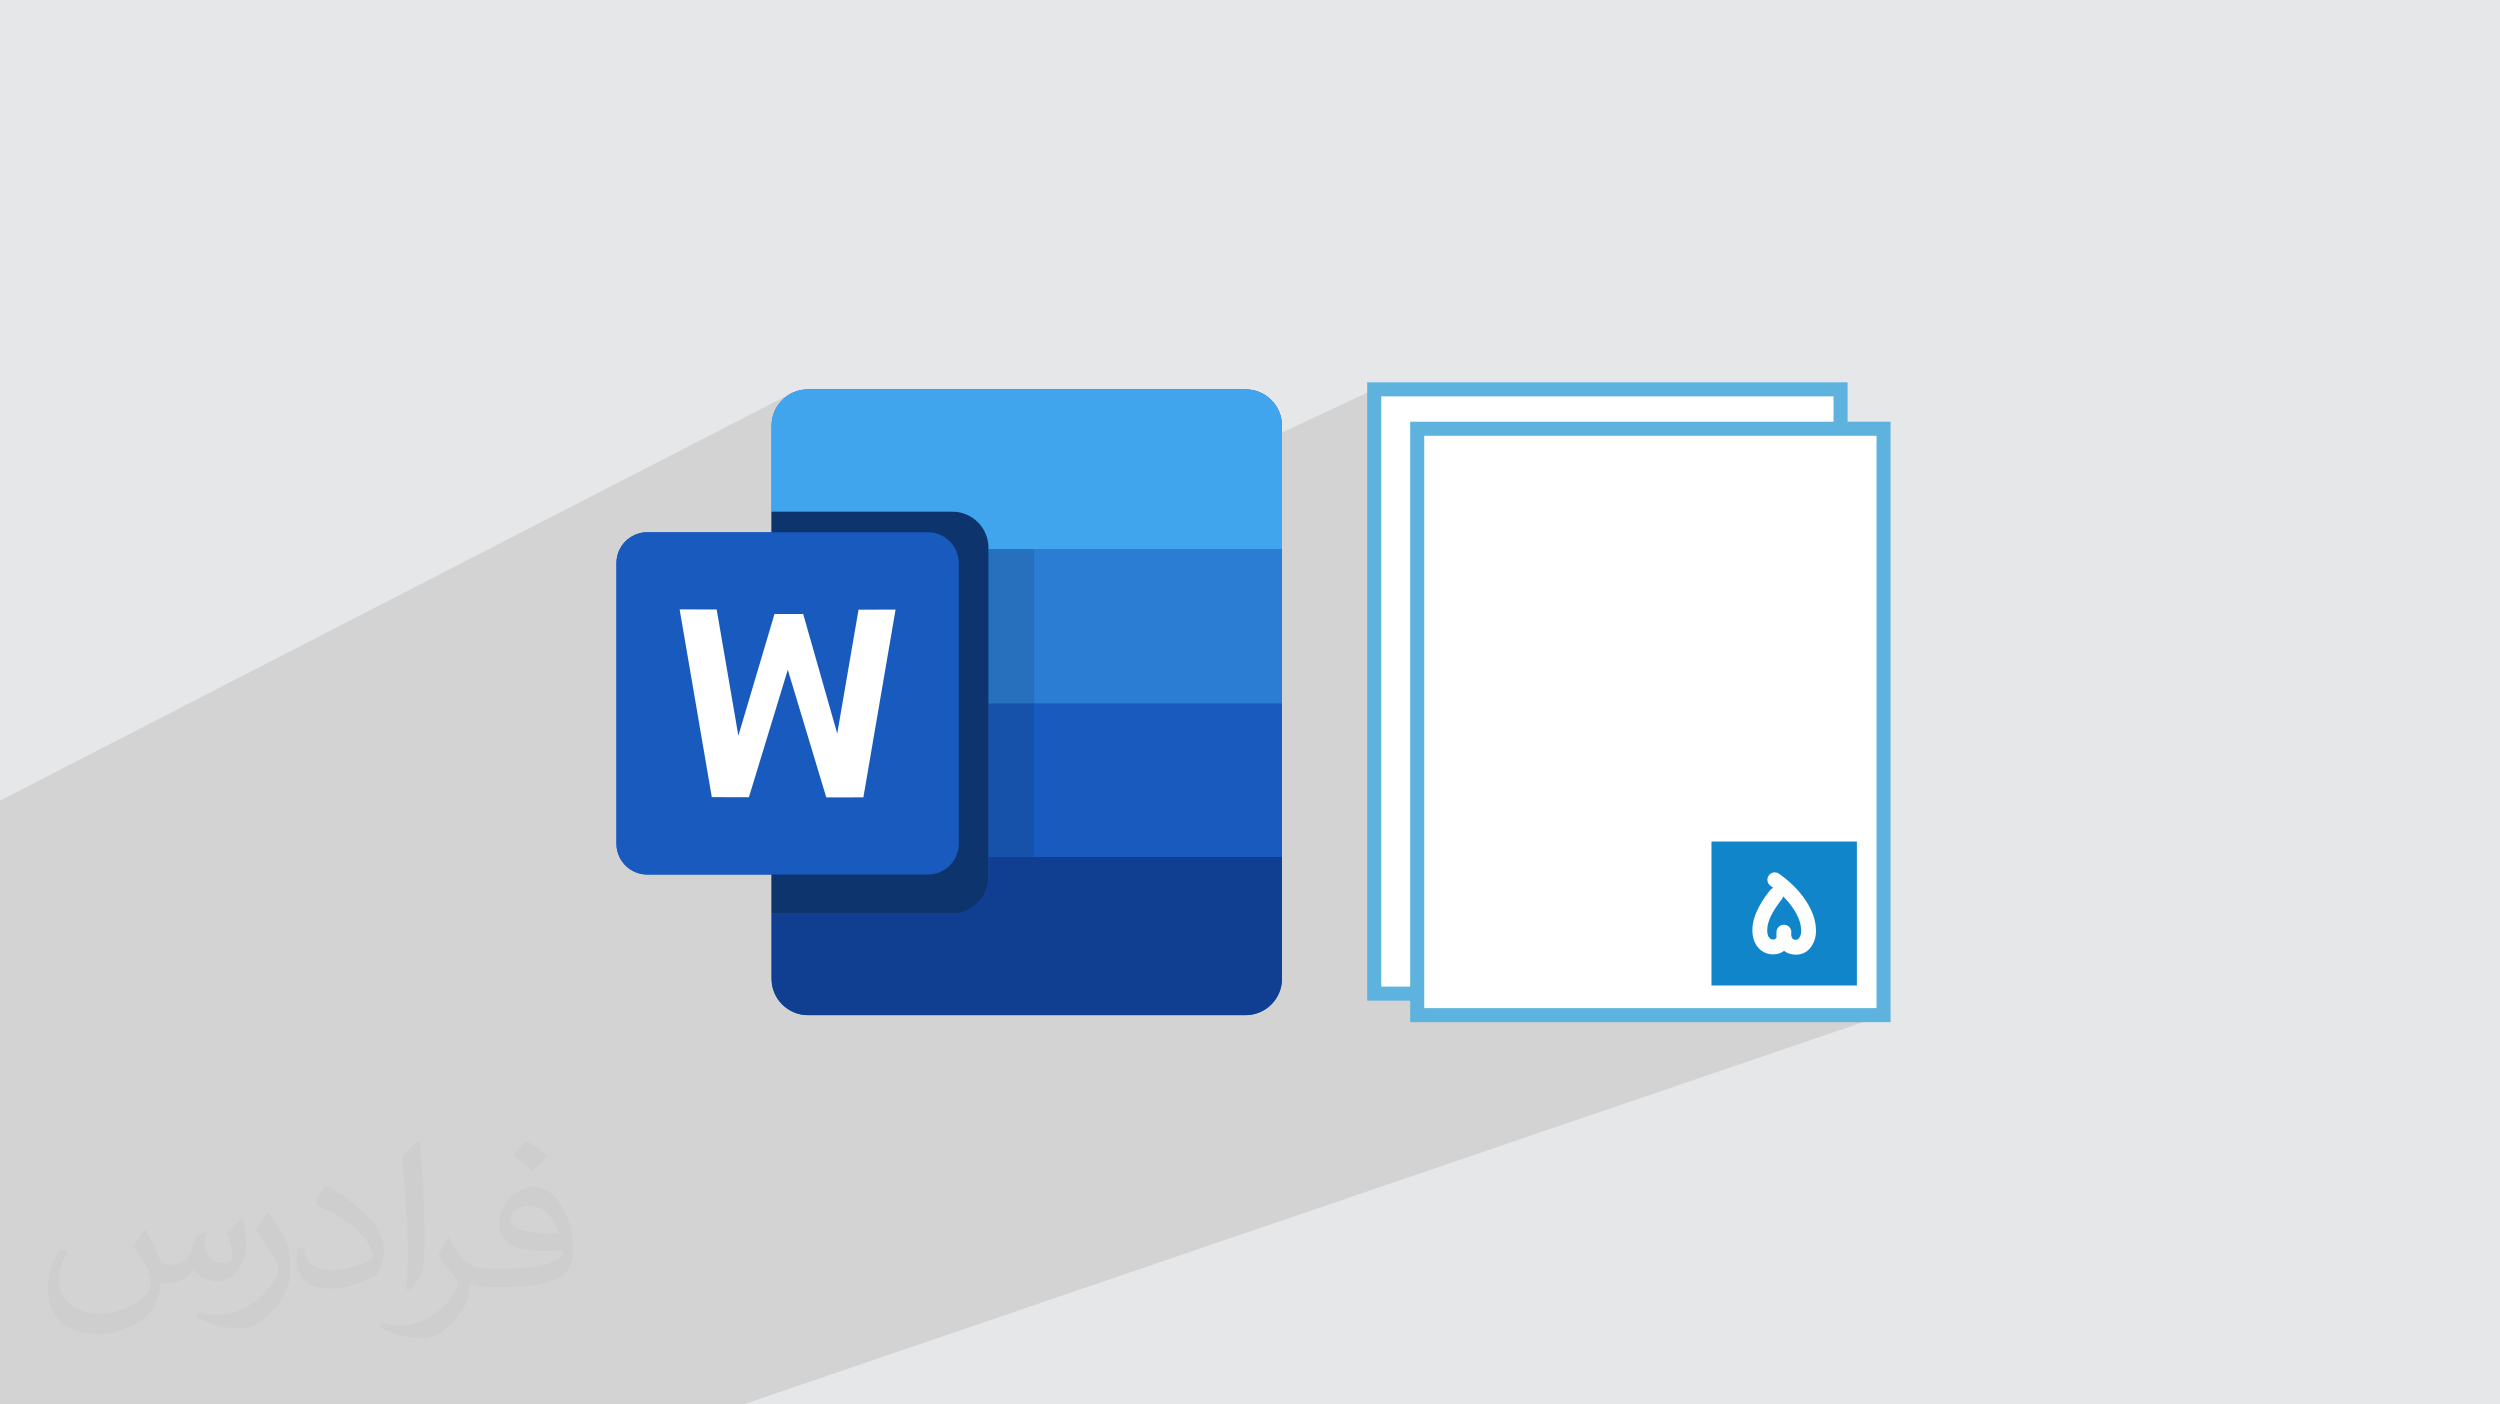 <?xml version="1.0" encoding="UTF-8"?>
<!DOCTYPE svg PUBLIC "-//W3C//DTD SVG 1.0//EN" "http://www.w3.org/TR/2001/REC-SVG-20010904/DTD/svg10.dtd">
<!-- Creator: CorelDRAW -->
<svg xmlns="http://www.w3.org/2000/svg" xml:space="preserve" width="94.192mm" height="52.917mm" version="1.0" style="shape-rendering:geometricPrecision; text-rendering:geometricPrecision; image-rendering:optimizeQuality; fill-rule:evenodd; clip-rule:evenodd"
viewBox="0 0 9404.92 5283.66"
 xmlns:xlink="http://www.w3.org/1999/xlink"
 xmlns:xodm="http://www.corel.com/coreldraw/odm/2003">
 <defs>
  <style type="text/css">
   <![CDATA[
    .str0 {stroke:#5DB3DE;stroke-width:52.84;stroke-miterlimit:22.926}
    .fil12 {fill:#1085C9}
    .fil11 {fill:white}
    .fil13 {fill:#FEFEFE;fill-rule:nonzero}
    .fil5 {fill:#0E346D;fill-rule:nonzero}
    .fil6 {fill:#103F91;fill-rule:nonzero}
    .fil7 {fill:#1651AA;fill-rule:nonzero}
    .fil3 {fill:#185ABD;fill-rule:nonzero}
    .fil8 {fill:#2770BE;fill-rule:nonzero}
    .fil4 {fill:#2B7CD3;fill-rule:nonzero}
    .fil9 {fill:#41A5EE;fill-rule:nonzero}
    .fil10 {fill:white;fill-rule:nonzero}
    .fil2 {fill:#373435;fill-opacity:0.031}
    .fil1 {fill:#2B2A29;fill-opacity:0.102}
    .fil0 {fill:#E6E7E8}
   ]]>
  </style>
 </defs>
 <g id="Layer_x0020_1">
  <polygon class="fil0" points="-0,0 9404.92,0 9404.92,5283.66 -0,5283.66 "/>
  <polygon class="fil1" points="2444.13,5283.66 1997.27,5283.66 1925.02,5283.66 1918.01,5283.66 1863.96,5283.66 1861.33,5283.66 1790.62,5283.66 1735.7,5283.66 1691.66,5283.66 1601.9,5283.66 1334,5283.66 1018.04,5283.66 816.58,5283.66 795.99,5283.66 540.75,5283.66 411.38,5283.66 -0,5283.66 -0,5098.29 -0,5050.48 -0,4923.81 -0,4923.8 -0,4883.98 -0,4847.75 -0,4847.74 -0,4842.82 -0,4783.96 -0,4767.32 -0,4767.31 -0,4759.06 -0,4751.48 -0,4751.47 -0,4740.58 -0,4702.78 -0,4671.73 -0,4636.07 -0,4544.88 -0,4424.77 -0,4372.42 -0,4366.13 -0,4364.84 -0,4302.36 -0,4285.6 -0,4266.25 -0,4260.13 -0,4217.41 -0,4205.35 -0,4182.65 -0,4171.54 -0,4043.44 -0,3903.05 -0,3884.49 -0,3818.36 -0,3818.35 -0,3818.29 -0,3816.25 -0,3814.49 -0,3814.47 -0,3769.06 -0,3701.41 -0,3674.58 -0,3646.43 -0,3646.4 -0,3536.32 -0,3430.77 -0,3363.63 -0,3363.62 -0,3363.6 -0,3278.52 -0,3237.29 -0,3227.27 -0,3215.08 -0,3084.21 -0,3084.19 -0,3011.93 -0,3011.91 2974.23,1481.25 2973.96,1481.41 2974.24,1481.27 2962.94,1488.13 2952.4,1496.01 2942.67,1504.84 2933.84,1514.58 2925.95,1525.12 2919.09,1536.41 2913.32,1548.39 2908.72,1560.97 2905.34,1574.09 2903.26,1587.69 2902.56,1601.7 2902.56,1924.65 3582.72,1924.65 3596.64,1925.35 3610.16,1927.41 3623.21,1930.77 3635.73,1935.35 3635.75,1935.37 3647.64,1941.08 3647.66,1941.1 3658.86,1947.9 3658.88,1947.92 3669.34,1955.74 3669.36,1955.76 3679.02,1964.54 3679.04,1964.55 3687.81,1974.2 3687.83,1974.22 3695.65,1984.69 3695.67,1984.71 3702.48,1995.93 3708.22,2007.83 3712.8,2020.35 3716.15,2033.4 3718.22,2046.92 3718.92,2060.85 3718.92,2065.49 3885.66,2065.49 5169.8,1464.71 5169.8,1687.1 5331.52,1612.95 5331.52,3582.4 6438.53,3165.85 6985.52,3165.85 6985.52,3707.36 6897.36,3737.96 6924.16,3737.96 6690.58,3818.95 7085.87,3818.95 2795.58,5283.66 2466.26,5283.66 "/>
  <path class="fil2" d="M548.54 4627.69c17.95,27.21 29.6,53.36 40.96,82.43 8.45,16.91 12.93,48.09 52.57,48.09 11.61,0 28.28,-3.42 43.06,-11.61 16.63,-8.73 29.32,-21.94 35.94,-42l15.85 -53.36 38.57 -19.02 2.64 2.64c-5.27,20.09 -6.59,39.36 -6.59,54.43 0,44.63 38.57,61.56 69.22,61.56 17.95,0 34.09,-8.73 34.09,-25.11 0,-21.13 -8.98,-57.06 -20.62,-89.29 17.95,-17.95 35.94,-35.94 56.53,-50.47l3.17 1.6c8.98,38.04 14,75.56 14,100.66 0,24.57 -10.83,51.79 -19.81,69.49 -18.49,34.87 -51.25,62.62 -90.87,62.62 -30.1,0 -63.65,-15.07 -86.66,-43.06l-1.32 0c-21.66,26.96 -55.22,51.25 -108.86,51.25l-16.63 0c-2.64,35.41 -10.29,60.49 -21.94,82.95 -31.95,62.34 -126.81,106.47 -216.1,106.47 -124.17,0 -186.51,-71.59 -186.51,-166.96 0,-58.91 19.27,-113.6 48.88,-152.42l24.29 10.04c-18.49,35.41 -30.91,68.68 -30.91,101.45 0,89.29 72.66,131.83 156.4,131.83 77.68,0 173.83,-49.41 191.28,-106.72 -6.59,-62.62 -30.1,-91.93 -66.04,-148.99 10.83,-19.02 24.83,-38.04 42.28,-58.38l3.17 0 0 0 0 0 -0.02 -0.09zm1432.13 -336.04c26.15,16.39 51.79,35.66 76.87,57.85 -14,19.81 -31.45,37.79 -53.11,53.64 -25.11,-20.34 -50.19,-37.79 -75.84,-56.27 17.42,-19.55 34.62,-38.29 52.04,-55.22l0 0 0 0 0 0 0 0 0 0 0.03 0zm13.47 244.11c-42.28,0 -76.87,27.75 -76.87,48.34 0,44.13 84.53,57.85 185.72,57.31 -12.68,-51.79 -57.06,-105.68 -108.86,-105.68l0.01 0.03zm-94.86 236.19c54.96,0 103.04,-1.6 139.74,-10.83 40.96,-10.29 75.56,-30.91 75.56,-45.17 0,-3.7 0,-8.19 -1.32,-11.89 -22.98,2.11 -49.41,2.11 -72.38,2.11 -74.49,0 -131.55,-16.91 -154.02,-58.66 -5.55,-11.61 -9.51,-24.57 -9.51,-39.36 0,-40.43 17.42,-79.79 48.09,-107 25.61,-22.45 53.89,-36.44 82.67,-36.44 52.04,0 93.51,41.75 122.57,107.54 15.85,35.94 26.68,77.4 26.68,129.72 0,34.87 -9.51,64.19 -31.17,85.85 -40.43,39.11 -114.92,53.89 -229.04,53.89l-51.79 0 0 0 -13.47 0c-28.28,0 -48.62,-5.02 -64.72,-17.42l-2.64 0c0.79,6.59 1.32,12.93 1.32,19.02 0,25.61 -8.45,58.38 -25.61,84.53 -50.72,75.3 -105.68,108.04 -153.24,108.04 -48.09,0 -107,-18.49 -160.11,-42.54l9.51 -18.49c17.17,7.13 40.96,11.89 73.7,11.89 85.85,0 198.66,-82.43 212.66,-163 -3.17,-6.59 -8.98,-15.32 -17.17,-24.57 -25.11,-29.85 -40.96,-54.68 -55.75,-80.83 12.68,-25.11 24.29,-45.17 35.13,-63.4l4.49 -0.53c36.72,74.77 69.99,117.55 144.23,117.55l11.61 0 0 0 53.89 0 0 0 0 0 0 0 0 0 0 0 0.09 0.01zm-371.98 79c6.34,-34.34 6.87,-72.91 6.87,-108.86l0 -53.36c0,-99.6 -12.68,-244.36 -22.98,-338.68 17.95,-19.27 43.06,-42 62.87,-57.31l5.81 1.6c13.47,118.62 16.63,256 16.63,383.06 0,33.3 -1.32,65.79 -4.49,89.55 -1.85,30.1 -19.27,52.83 -56.53,87.7l-8.19 -3.7zm-382.8 -157.19c1.85,46.77 24.83,83.49 105.15,83.49 49.93,0 92.19,-12.93 138.96,-35.13 8.45,-3.7 12.93,-8.73 12.93,-12.93 0,-29.32 -22.45,-68.15 -60.23,-103.55 -36.72,-33.3 -85.34,-62.62 -130.76,-82.18 -15.6,-6.59 -20.62,-13.47 -20.62,-20.09 0,-13.47 17.95,-41.75 32.77,-62.09l5.02 -0.53c52.04,27.21 110.17,67.64 153.24,112.53 39.11,41.47 63.4,83.49 63.4,129.19 0,33.81 -10.29,65.51 -26.96,95.11 -57.06,28.79 -117.83,50.72 -178.06,50.72 -73.17,0 -123.1,-34.34 -123.1,-114.92 0,-8.73 0,-22.19 3.17,-39.64l25.11 0 0 0 0 0 0 0 0 0 0 0 -0.02 0zm-132.37 -132.9l45.45 73.45c16.63,27.21 32.23,56.81 32.23,103.55l0 59.7c0,48.34 -30.91,100.13 -80.83,151.38 -39.11,34.62 -73.7,49.41 -105.68,49.41 -47.55,0 -101.98,-14.79 -164.85,-41.75l7.13 -18.49c19.81,5.27 42.79,9.77 71.06,9.77 90.36,-0.53 182.8,-66.57 225.08,-147.15 5.02,-9.26 6.87,-17.95 6.87,-24.04 0,-9.26 -5.02,-19.55 -8.98,-28.79 -22.98,-43.31 -48.62,-82.95 -76.87,-119.68 14.79,-23.25 29.6,-45.7 45.7,-67.9l3.7 0.53 0 0 0 0 0 0 0 0 0 0 -0.02 0.01z"/>
  <g id="_1652549313952">
   <g>
    <path class="fil3" d="M2902.56 2002.26l-467.53 0c-45.03,0 -84.1,25.69 -103.31,63.25 -8.1,15.82 -12.67,33.73 -12.67,52.72l0 1055.82c0,17.85 4.06,34.78 11.27,49.88 2.89,6.07 6.26,11.8 10.11,17.25 21.01,29.58 55.57,48.85 94.59,48.85l467.54 0 0 146.62 0 245.33c0,75.65 61.33,136.96 136.97,136.96l1646.22 0c75.66,0 136.98,-61.32 136.98,-136.96l0 -458.05 0 -577.79 0 -580.63 0 -463.83c0,-75.65 -61.33,-136.96 -136.98,-136.96l-1646.22 0c-75.65,0 -136.97,61.32 -136.97,136.96l0 322.96 0 77.61 0 -0.01z"/>
    <path class="fil3" d="M3585.43 3241.17c3.85,-5.44 7.24,-11.19 10.12,-17.24 7.22,-15.1 11.26,-32.04 11.26,-49.88l0 -1055.8c0,-19.01 -4.56,-36.9 -12.66,-52.75 -19.21,-37.53 -58.28,-63.23 -103.32,-63.23l-1055.8 0c-45.05,0 -84.11,25.7 -103.31,63.23 -8.1,15.85 -12.67,33.74 -12.67,52.75l0 1055.8c0,17.84 4.05,34.79 11.27,49.88 2.87,6.06 6.26,11.81 10.11,17.24 21.01,29.58 55.57,48.85 94.61,48.85l1055.81 0c39.02,0 73.58,-19.27 94.61,-48.85l-0.03 0z"/>
    <polygon class="fil3" points="3888.51,3223.93 4822.74,3223.93 4822.74,2646.14 3888.51,2646.14 "/>
    <polygon class="fil4" points="3888.51,2646.15 4822.74,2646.15 4822.74,2065.49 3888.51,2065.49 "/>
    <path class="fil5" d="M3718.92 3300.44l0 -1239.59c0,-75.23 -60.96,-136.18 -136.18,-136.18l-680.18 0 0 77.62 588.27 0c45.04,0 84.11,25.69 103.31,63.23 8.1,15.84 12.67,33.74 12.67,52.74l0 1055.81c0,17.83 -4.04,34.78 -11.27,49.87 -2.88,6.07 -6.26,11.82 -10.11,17.24 -21.01,29.59 -55.57,48.85 -94.61,48.85l-588.27 0 0 146.63 680.18 0c75.23,0 136.18,-60.98 136.18,-136.21l0.01 -0.01z"/>
    <path class="fil6" d="M3718.92 3223.93l0 76.51c0,75.24 -60.96,136.21 -136.18,136.21l-680.18 0 0 245.32c0,75.67 61.33,136.96 136.98,136.96l1646.24 0c75.65,0 136.97,-61.3 136.97,-136.96l0 -458.04 -1103.83 0 0 -0.01z"/>
    <polygon class="fil7" points="3718.92,3223.93 3888.51,3223.93 3888.51,2646.14 3718.92,2646.14 "/>
    <polygon class="fil8" points="3718.92,2646.15 3888.51,2646.15 3888.51,2065.49 3718.92,2065.49 "/>
    <path class="fil9" d="M4685.76 1464.71l-1646.24 0c-75.65,0 -136.97,61.33 -136.97,136.97l0 322.96 680.17 0c75.23,0 136.18,60.97 136.18,136.18l0 4.66 1103.83 0 0 -463.81c0,-75.65 -61.33,-136.97 -136.97,-136.97z"/>
    <polygon class="fil10" points="3229.75,2293.58 3149.67,2759.7 3021.53,2309.79 2913.65,2309.79 2777.69,2767.78 2696.1,2292.82 2556.74,2292.51 2677.81,2998.85 2817.41,2999.02 2963.66,2519.64 3108.43,2999.78 3248.04,2999.61 3369.09,2293.27 "/>
   </g>
   <rect class="fil11 str0" x="5169.8" y="1464.71" width="1754.35" height="2273.25"/>
   <rect class="fil11 str0" x="5331.52" y="1612.95" width="1754.35" height="2206"/>
   <rect class="fil12" x="6438.53" y="3165.85" width="547" height="541.51"/>
   <path class="fil13" d="M6769.26 3527.45c4.54,-7 6.78,-15.44 6.78,-25.25 0,-26.56 -10.1,-54.93 -30.31,-85.08 -10.39,-15.45 -23.02,-30.45 -37.81,-45.18 -0.94,4.4 -2.75,8.45 -5.48,12.05 -36.16,45.82 -54.2,84 -54.2,114.46 0,13.85 2.67,23.73 8.09,29.73 2.09,2.38 4.61,4.1 7.5,5.12 2.31,0.86 4.69,1.3 7.15,1.3 2.38,0 4.47,-0.51 6.2,-1.52 2.39,-1.37 4.47,-3.67 6.28,-6.93 -1.01,-7.58 -1.08,-15.16 -0.22,-22.81 1.02,-7.65 4.55,-13.86 10.53,-18.61 6.07,-4.77 12.85,-6.72 20.5,-5.85 7.65,1.01 13.93,4.47 18.69,10.53 4.76,5.99 6.71,12.85 5.77,20.5 -1.08,9.17 0.51,16.17 4.76,20.93 2.75,3.11 6.78,4.69 12.2,4.69 5.7,0 10.16,-2.68 13.57,-8.09zm22.8 -141.37c26.49,39.4 39.69,78.08 39.69,116.11 0,20.49 -5.05,38.82 -15.22,54.99 -14.29,22.88 -34.58,34.28 -60.84,34.28 -16.81,0 -31.47,-4.76 -44.02,-14.29 -11.83,8.74 -25.33,13.13 -40.7,13.13 -20.57,0 -38.1,-7 -52.68,-21.07 -7.29,-7.15 -13.07,-15.66 -17.32,-25.62 -5.77,-13.13 -8.66,-28.22 -8.66,-45.17 0,-43.44 22.08,-93.1 66.24,-149.09 3.39,-4.25 7.58,-7.29 12.64,-9.03 -3.54,-2.74 -7.01,-5.41 -10.54,-7.94 -6.28,-4.4 -10.02,-10.38 -11.33,-18.04 -1.37,-7.5 0.22,-14.43 4.76,-20.71 4.33,-6.27 10.39,-10.09 18.04,-11.47 7.51,-1.3 14.44,0.36 20.72,4.9 41.57,29.38 74.62,62.36 99.22,99.02z"/>
  </g>
 </g>
</svg>
